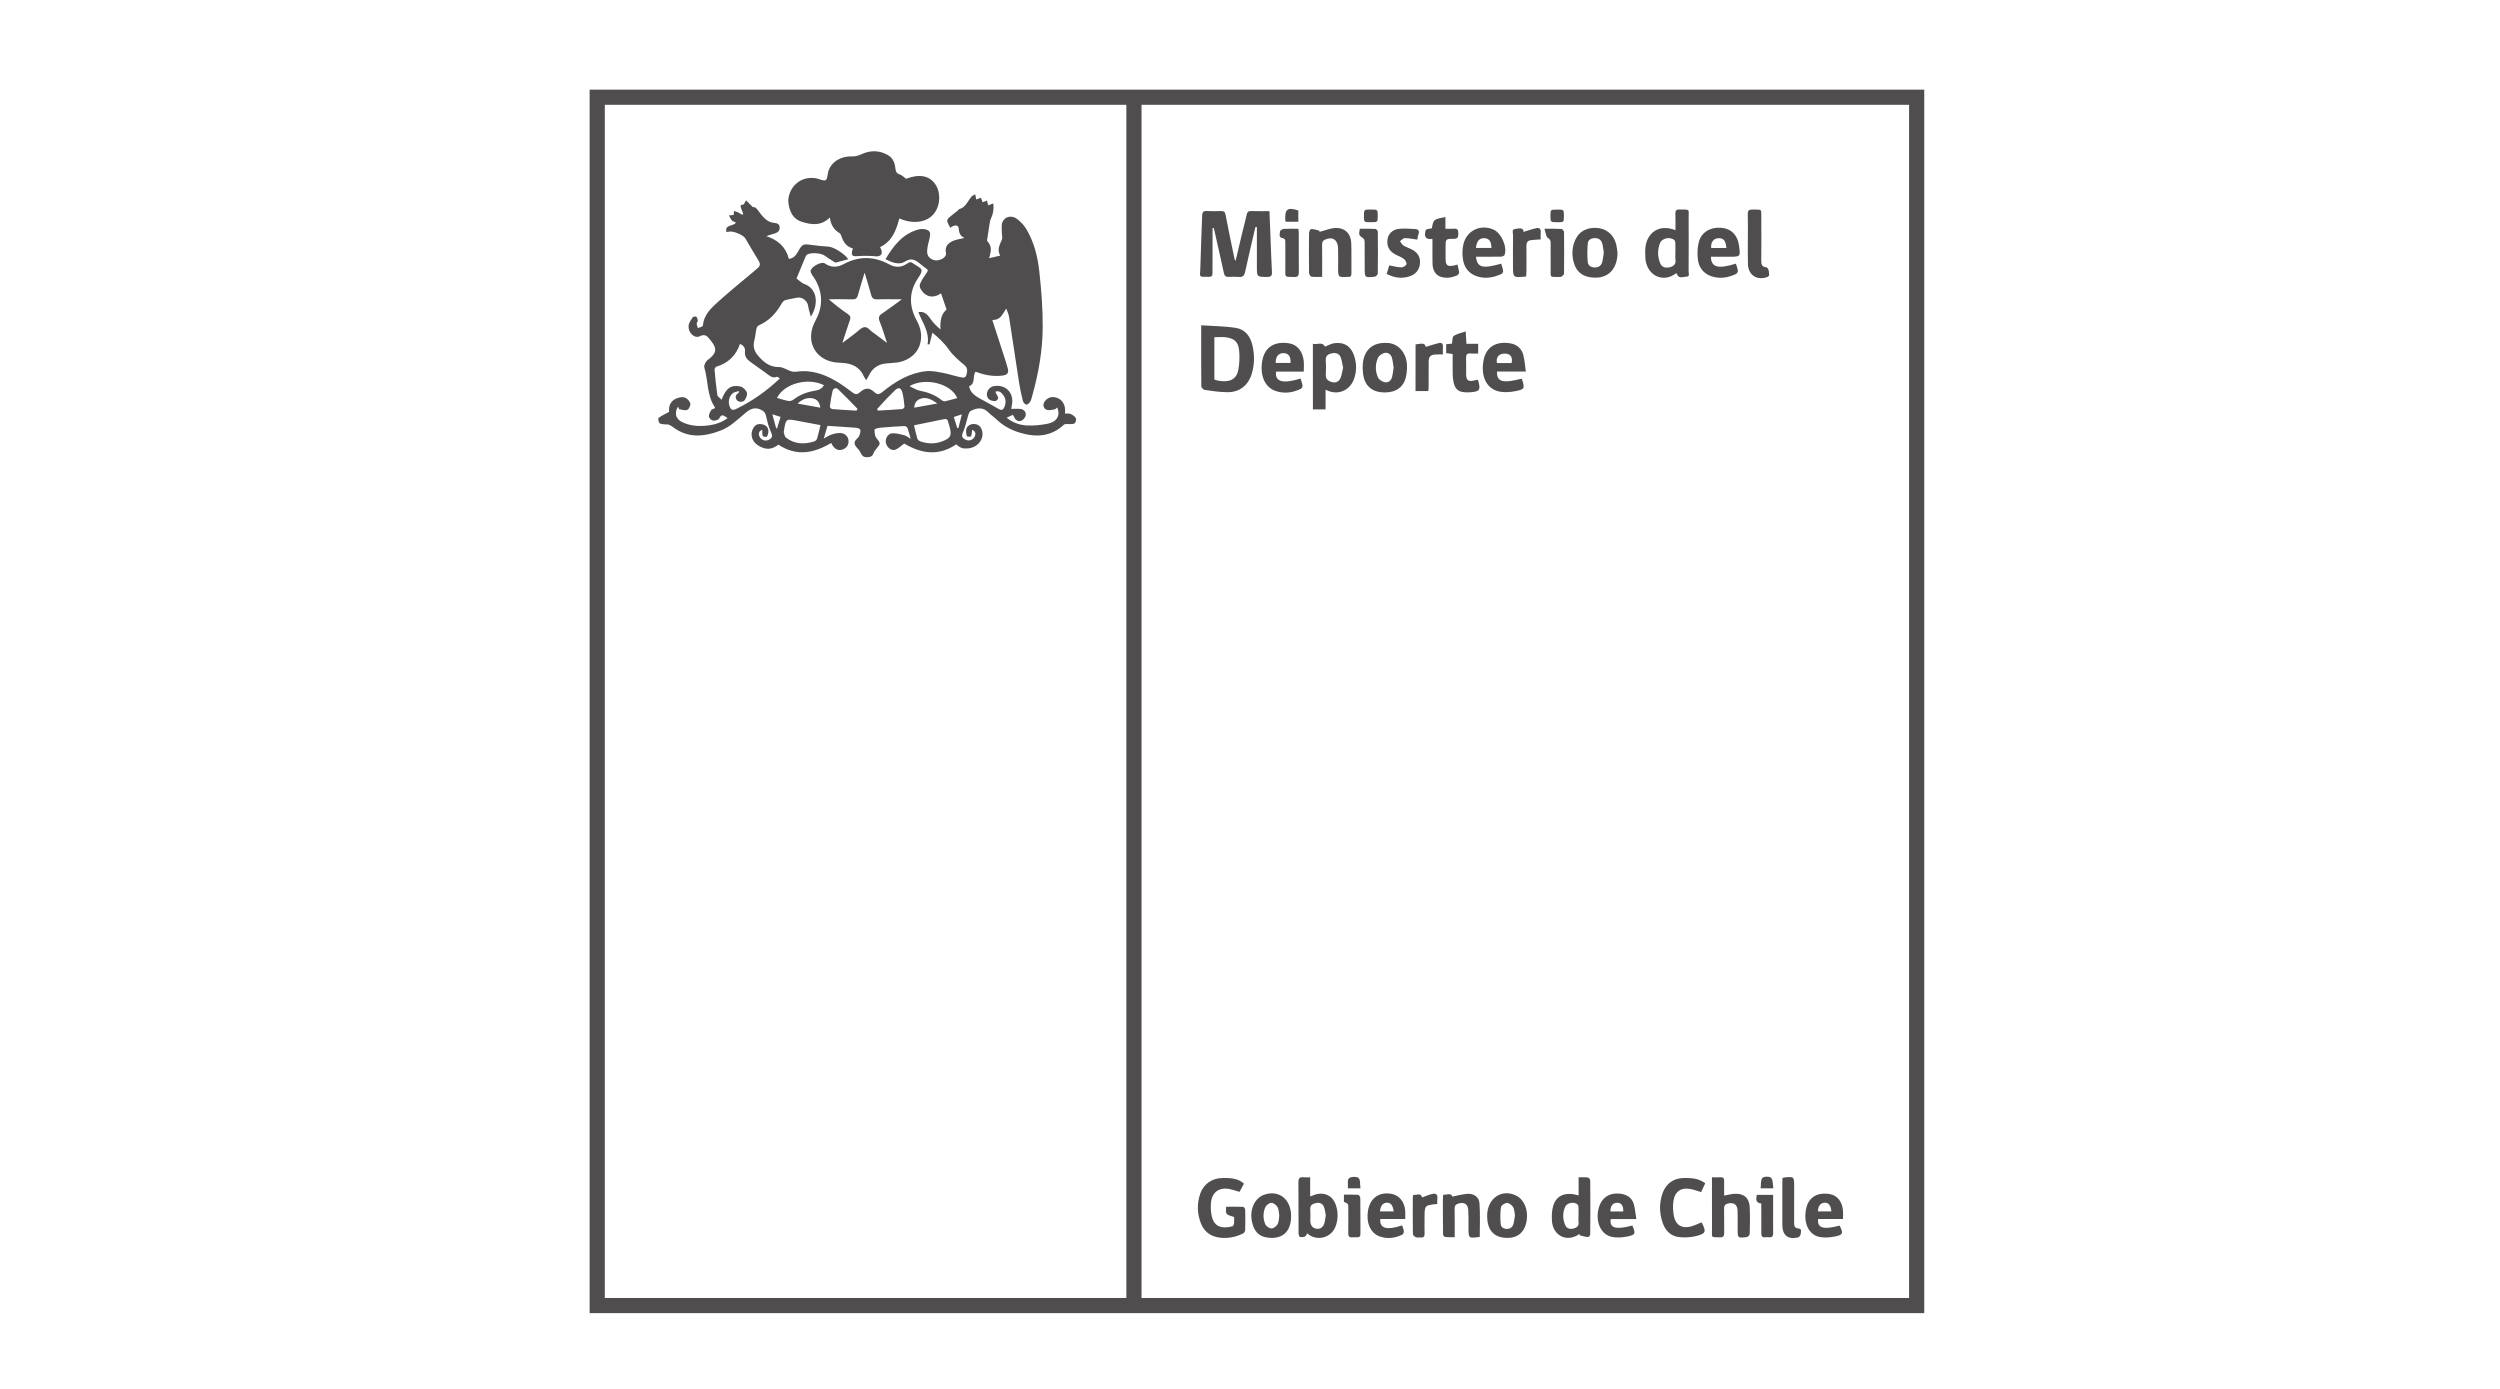 <?xml version="1.0" encoding="UTF-8"?> <svg xmlns="http://www.w3.org/2000/svg" width="180" height="100" viewBox="0 0 180 100" fill="none"><path d="M81.644 7H43V94H81.644M81.644 7H138V94H81.644M81.644 7V94" stroke="#4F4D4D" stroke-width="1.091"></path><path d="M65.568 31.595C65.486 31.304 65.431 31.058 65.343 30.823C65.316 30.753 65.192 30.673 65.118 30.676C64.528 30.703 63.939 30.745 63.349 30.797C63.212 30.809 62.971 30.883 62.968 30.93C62.965 31.13 62.979 31.373 63.091 31.52C63.407 31.932 63.426 31.913 63.094 32.319C63.017 32.414 62.935 32.513 62.899 32.624C62.822 32.856 62.652 32.917 62.441 32.92C62.227 32.923 62.074 32.854 61.98 32.627C61.917 32.469 61.788 32.333 61.67 32.203C61.484 31.99 61.476 31.799 61.692 31.603C61.769 31.534 61.843 31.442 61.876 31.345C62.03 30.922 61.969 30.825 61.53 30.792C60.889 30.742 60.244 30.706 59.58 30.662C59.495 30.947 59.41 31.24 59.309 31.575C59.52 31.464 59.698 31.345 59.893 31.279C60.085 31.215 60.296 31.171 60.499 31.177C60.828 31.185 61.078 31.426 61.094 31.73C61.108 32.023 60.976 32.239 60.699 32.353C60.417 32.469 60.148 32.378 59.962 32.098C59.92 32.037 59.887 31.965 59.849 31.893C58.598 32.635 57.345 32.879 56.044 32.015C55.573 32.375 55.131 32.436 54.533 32.035C54.152 31.777 54.017 31.32 54.185 30.928C54.286 30.684 54.462 30.518 54.736 30.532C55.019 30.546 55.266 30.665 55.32 30.966C55.348 31.116 55.288 31.29 55.224 31.437C55.213 31.464 54.939 31.448 54.923 31.401C54.873 31.262 54.89 31.102 54.882 30.955C54.662 30.988 54.555 31.249 54.722 31.498C54.87 31.722 55.156 31.78 55.389 31.647C55.65 31.498 55.619 31.34 55.499 31.083C55.329 30.72 55.238 30.319 55.148 29.926C55.101 29.724 55.021 29.627 54.832 29.525C54.371 29.273 54.031 29.433 53.677 29.727C53.107 30.203 52.577 30.742 51.859 31.011C50.77 31.42 49.692 31.561 48.65 30.889C48.466 30.77 48.304 30.62 48.123 30.565C47.917 30.546 47.695 30.568 47.511 30.49C47.432 30.457 47.363 30.131 47.41 30.095C47.624 29.929 47.882 29.818 48.175 29.657C48.137 29.276 48.244 28.852 48.751 28.67C48.927 28.606 49.16 28.564 49.322 28.628C49.486 28.695 49.662 28.885 49.703 29.054C49.736 29.187 49.609 29.453 49.486 29.508C49.33 29.577 49.105 29.5 48.916 29.464C48.877 29.456 48.855 29.35 48.817 29.265C48.529 29.76 48.658 30.175 49.13 30.399C49.741 30.69 50.4 30.715 51.058 30.623C51.527 30.56 51.968 30.41 52.385 30.103C52.158 29.97 51.982 29.721 51.782 30.128C51.73 30.236 51.48 30.302 51.335 30.283C51.22 30.269 51.052 30.1 51.041 29.987C51.025 29.84 51.124 29.666 51.209 29.527C51.253 29.458 51.379 29.442 51.464 29.4C51.469 29.372 51.486 29.345 51.477 29.334C50.882 28.468 50.998 27.402 50.709 26.45C50.666 26.304 50.819 26.01 50.967 25.905C51.82 25.294 51.48 24.895 51.047 24.361C50.869 24.142 50.69 24.057 50.397 24.206C50.01 24.405 49.527 23.96 49.582 23.434C49.604 23.227 49.758 23.025 49.881 22.839C49.914 22.789 50.087 22.77 50.136 22.811C50.202 22.867 50.232 22.991 50.24 23.091C50.246 23.16 50.155 23.235 50.161 23.301C50.169 23.409 50.218 23.517 50.251 23.625C50.378 23.567 50.605 23.514 50.611 23.445C50.674 22.629 51.242 22.147 51.774 21.666C52.583 20.938 53.431 20.255 54.262 19.552C54.363 19.466 54.459 19.375 54.561 19.292C54.747 19.137 54.75 18.979 54.621 18.774C54.292 18.243 53.982 17.703 53.664 17.164C53.524 16.923 52.789 16.613 52.514 16.677C52.451 16.691 52.385 16.691 52.298 16.699C52.18 16.131 52.822 16.32 52.983 16.021C52.865 15.963 52.756 15.941 52.698 15.874C52.608 15.769 52.553 15.633 52.481 15.512C52.605 15.498 52.728 15.484 52.824 15.476C52.83 15.42 52.841 15.307 52.852 15.191C52.956 15.227 53.063 15.252 53.159 15.299C53.252 15.343 53.337 15.409 53.425 15.465C53.458 15.445 53.491 15.426 53.521 15.406C53.477 15.296 53.425 15.185 53.387 15.069C53.356 14.98 53.304 14.87 53.332 14.8C53.356 14.745 53.488 14.737 53.554 14.715C53.609 14.618 53.664 14.521 53.718 14.424C53.869 14.574 54.02 14.723 54.215 14.922C54.385 14.873 54.484 15.022 54.64 15.232C54.92 15.606 55.224 16.015 55.767 16.054C55.954 16.068 56.116 16.126 56.135 16.353C56.157 16.594 56.017 16.729 55.817 16.798C55.619 16.868 55.411 16.904 55.181 17.009C56.014 17.277 56.582 17.786 56.799 18.639C57.194 18.597 57.347 18.312 57.504 18.035C57.756 17.584 57.858 17.548 58.379 17.629C58.809 17.695 59.243 17.728 59.676 17.761C60.022 17.789 60.812 18.262 61.078 18.666C60.768 18.749 60.483 18.824 60.197 18.899C60.167 18.907 60.129 18.899 60.101 18.882C59.849 18.722 59.594 18.564 59.35 18.39C59.106 18.218 58.36 18.163 58.115 18.331C58.036 18.387 57.989 18.497 57.951 18.594C57.762 19.045 57.578 19.499 57.35 20.05C57.485 20.147 57.688 20.365 57.934 20.457C58.826 20.783 58.977 21.868 58.379 22.803C58.302 22.499 58.217 22.266 58.187 22.028C58.14 21.663 57.753 21.356 57.394 21.433C57.106 21.494 56.812 21.533 56.53 21.613C56.434 21.641 56.341 21.749 56.286 21.843C55.888 22.543 55.375 23.108 54.621 23.431C54.547 23.465 54.481 23.584 54.462 23.675C54.401 23.943 54.391 24.223 54.316 24.488C54.199 24.912 54.292 25.271 54.569 25.595C54.969 26.068 55.408 26.436 56.094 26.428C56.376 26.425 56.656 26.636 56.944 26.724C57.07 26.766 57.218 26.777 57.35 26.758C58.351 26.616 59.262 26.907 60.115 27.394C60.562 27.648 60.982 27.953 61.391 28.266C61.593 28.421 61.728 28.404 61.904 28.252C62.307 27.9 62.584 27.892 62.968 28.246C63.184 28.445 63.333 28.385 63.53 28.224C64.46 27.466 65.472 26.852 66.69 26.724C67.09 26.683 67.51 26.777 67.913 26.852C68.308 26.924 68.692 27.062 69.087 27.142C69.26 27.175 69.51 27.278 69.581 26.993C69.644 26.746 69.702 26.506 69.433 26.282C69.03 25.947 68.615 25.595 68.317 25.169C67.979 24.685 67.565 24.308 67.132 23.954C67.063 24.231 66.994 24.513 66.926 24.796C66.879 24.793 66.83 24.793 66.783 24.79C66.945 23.904 66.413 23.229 66.122 22.477C66.501 22.402 66.737 22.573 67.008 22.975C67.197 23.254 67.453 23.492 67.716 23.722C67.688 23.16 67.724 22.657 68.152 22.283C68.017 21.887 67.886 21.503 67.754 21.118C67.181 21.527 66.588 21.384 66.257 20.747C66.21 20.659 66.213 20.506 66.254 20.412C66.347 20.202 66.468 20.003 66.602 19.815C66.893 19.4 66.863 19.471 66.492 19.189C66.465 19.17 66.44 19.148 66.416 19.128C66.04 18.838 65.741 18.467 65.146 18.843C64.742 19.098 64.216 18.899 63.755 18.663C64.334 17.687 64.995 16.834 66.119 16.524C66.336 16.464 66.635 16.475 66.822 16.585C67.049 16.721 66.964 17.012 66.904 17.255C66.841 17.51 66.775 17.77 66.756 18.03C66.728 18.395 66.898 18.614 67.236 18.724C67.488 18.807 67.91 18.675 68.056 18.448C68.1 18.381 68.13 18.276 68.111 18.204C68.015 17.786 68.226 17.507 68.643 17.335C68.892 17.233 69.167 17.2 69.447 17.133C69.159 17.017 69.046 16.787 69.03 16.464C69.016 16.192 68.758 16.148 68.415 16.4C68.333 16.206 68.179 16.015 68.207 15.855C68.234 15.703 68.445 15.581 68.585 15.456C68.701 15.354 68.832 15.268 68.953 15.171C68.994 15.138 69.021 15.066 69.065 15.055C69.551 14.931 69.674 14.452 69.968 14.139C70.02 14.081 70.105 14.053 70.215 13.992C70.245 14.136 70.267 14.239 70.291 14.363C70.398 14.322 70.5 14.283 70.626 14.236C70.67 14.35 70.706 14.449 70.752 14.565C70.843 14.529 70.936 14.493 71.059 14.444C71.092 14.562 71.123 14.662 71.155 14.784C71.262 14.742 71.367 14.704 71.52 14.646C71.564 15.044 71.517 15.39 71.35 15.73C71.29 15.852 71.268 15.996 71.246 16.134C71.186 16.505 71.133 16.879 71.065 17.327C71.378 17.709 71.416 17.908 71.216 18.591C71.49 18.528 71.731 18.47 72.017 18.403C71.77 17.977 71.976 17.634 72.132 17.266C72.201 17.106 72.126 16.887 72.129 16.696C72.132 16.461 72.088 16.203 72.173 15.999C72.343 15.589 72.834 15.467 73.226 15.761C73.506 15.971 73.764 16.256 73.937 16.56C74.45 17.462 74.71 18.467 74.823 19.483C74.974 20.816 75.078 22.167 75.075 23.509C75.072 25.189 74.784 26.843 74.329 28.465C74.288 28.614 74.258 28.772 74.184 28.902C74.123 29.004 74.003 29.134 73.909 29.134C73.822 29.134 73.682 28.993 73.654 28.891C73.542 28.454 73.446 28.014 73.377 27.568C73.128 25.98 72.897 24.389 72.65 22.8C72.623 22.62 72.532 22.452 72.45 22.214C72.184 22.607 72.041 23.063 71.446 23.033C71.704 23.833 71.948 24.585 72.189 25.335C72.319 25.734 72.456 26.129 72.563 26.533C72.645 26.849 72.521 26.995 72.187 27.04C71.578 27.117 70.988 27.029 70.412 26.821C70.352 26.799 70.289 26.782 70.234 26.766C70.003 27.095 70.258 27.629 69.776 27.806C69.861 28.277 70.209 28.504 70.577 28.708C71.018 28.952 71.465 29.187 71.899 29.442C72.124 29.575 72.239 29.503 72.324 29.287C72.442 28.988 72.428 28.7 72.233 28.443C72.102 28.268 71.945 28.105 71.671 28.199C71.685 28.241 71.688 28.271 71.701 28.296C71.762 28.421 71.866 28.545 71.871 28.672C71.874 28.744 71.712 28.888 71.633 28.885C71.474 28.874 71.271 28.827 71.175 28.719C70.898 28.401 71.125 27.881 71.548 27.803C72.412 27.646 73.032 28.293 72.856 29.165C72.84 29.248 72.829 29.334 72.809 29.439C73.045 29.439 73.259 29.419 73.468 29.444C73.717 29.475 73.885 29.652 73.852 29.895C73.833 30.039 73.693 30.222 73.561 30.28C73.342 30.377 73.13 30.288 73.026 30.039C73.004 29.989 72.971 29.945 72.927 29.87C72.787 29.934 72.653 29.995 72.475 30.075C72.936 30.446 73.435 30.609 73.951 30.634C74.458 30.656 74.979 30.604 75.478 30.499C76.117 30.36 76.362 29.873 76.117 29.331C76.057 29.384 76.008 29.461 75.947 29.472C75.755 29.503 75.539 29.566 75.369 29.508C75.146 29.433 75.072 29.17 75.171 28.98C75.253 28.819 75.448 28.65 75.618 28.611C76.139 28.501 76.792 28.866 76.677 29.774C76.817 29.782 76.971 29.757 77.088 29.81C77.234 29.876 77.396 29.984 77.467 30.12C77.511 30.208 77.442 30.443 77.357 30.49C77.231 30.56 77.045 30.521 76.885 30.532C76.792 30.54 76.666 30.521 76.608 30.573C75.643 31.478 74.526 31.5 73.353 31.13C72.73 30.933 72.17 30.615 71.696 30.15C71.54 29.998 71.345 29.882 71.194 29.724C70.793 29.298 70.349 29.345 69.891 29.588C69.817 29.627 69.762 29.741 69.732 29.832C69.595 30.269 69.515 30.728 69.329 31.141C69.194 31.437 69.304 31.542 69.515 31.655C69.762 31.785 70.067 31.677 70.182 31.428C70.289 31.196 70.198 31.022 70.001 30.95C69.976 31.105 69.965 31.276 69.91 31.428C69.899 31.456 69.617 31.437 69.608 31.406C69.573 31.227 69.523 31.016 69.584 30.858C69.685 30.604 69.938 30.499 70.209 30.535C70.472 30.568 70.637 30.748 70.708 31.002C70.876 31.608 70.401 32.22 69.713 32.283C69.326 32.319 69.172 32.27 68.843 31.996C67.554 32.876 66.289 32.643 65.102 31.935C64.871 32.101 64.688 32.297 64.46 32.38C64.183 32.483 63.862 32.22 63.785 31.899C63.714 31.603 63.919 31.218 64.23 31.199C64.52 31.179 64.825 31.265 65.115 31.337C65.264 31.384 65.39 31.492 65.568 31.595ZM56.151 27.247C56.066 27.2 55.976 27.109 55.927 27.131C55.578 27.269 55.373 27.012 55.139 26.852C54.769 26.597 54.41 26.323 54.042 26.066C53.776 25.878 53.598 25.664 53.639 25.299C53.664 25.061 53.546 24.862 53.277 24.762C52.992 25.612 52.421 26.143 51.587 26.398C51.521 26.417 51.442 26.544 51.447 26.616C51.502 27.228 51.56 27.839 51.65 28.445C51.667 28.559 51.831 28.653 51.955 28.78C52.267 27.95 52.638 27.682 53.302 27.826C53.488 27.867 53.705 28.069 53.773 28.252C53.828 28.401 53.727 28.659 53.617 28.808C53.483 28.991 53.142 28.955 53.038 28.786C52.909 28.578 52.975 28.412 53.181 28.293C53.192 28.288 53.189 28.257 53.208 28.158C53.052 28.202 52.915 28.213 52.813 28.277C52.512 28.47 52.399 28.896 52.528 29.248C52.621 29.505 52.739 29.575 53.016 29.439C54.157 28.88 55.186 28.163 56.151 27.247ZM59.075 30.607C58.48 30.496 57.965 30.405 57.452 30.305C56.585 30.136 56.585 30.133 56.442 31.024C56.437 31.058 56.423 31.094 56.431 31.121C56.475 31.251 56.489 31.431 56.582 31.503C57.208 31.99 57.91 32.01 58.634 31.777C58.713 31.752 58.809 31.661 58.831 31.578C58.927 31.268 58.993 30.947 59.075 30.607ZM65.809 30.62C65.889 30.95 65.955 31.276 66.054 31.595C66.078 31.677 66.199 31.758 66.292 31.788C66.791 31.957 67.296 31.974 67.798 31.791C68.454 31.55 68.544 31.381 68.369 30.712C68.338 30.596 68.289 30.482 68.264 30.366C68.226 30.18 68.119 30.15 67.952 30.183C67.269 30.327 66.586 30.463 65.809 30.62ZM55.946 28.65C56.228 28.73 56.486 28.819 56.749 28.866C56.859 28.885 57.013 28.858 57.101 28.791C57.561 28.432 58.08 28.227 58.653 28.136C58.922 28.094 59.177 28.006 59.322 27.732C58.181 27.159 56.459 27.607 55.946 28.65ZM68.923 28.661C68.473 27.602 66.597 27.145 65.483 27.803C65.766 27.931 65.985 28.086 66.224 28.13C66.805 28.238 67.335 28.437 67.798 28.811C67.864 28.863 67.974 28.905 68.05 28.891C68.336 28.83 68.615 28.744 68.923 28.661ZM61.67 29.566C61.695 29.522 61.72 29.478 61.742 29.436C61.278 28.963 60.823 28.481 60.343 28.025C60.186 27.878 59.989 27.956 59.94 28.172C59.855 28.534 59.797 28.902 59.748 29.273C59.739 29.328 59.852 29.45 59.915 29.453C60.499 29.503 61.086 29.533 61.67 29.566ZM63.151 29.453C63.171 29.489 63.187 29.527 63.206 29.563C63.791 29.53 64.378 29.5 64.962 29.453C65.025 29.447 65.132 29.331 65.126 29.276C65.094 28.949 65.058 28.62 64.981 28.302C64.88 27.887 64.682 27.845 64.391 28.147C64.207 28.335 64.016 28.515 63.834 28.706C63.601 28.955 63.376 29.206 63.151 29.453ZM59.062 29.353C59.012 28.952 58.812 28.733 58.497 28.678C58.11 28.611 57.762 28.741 57.427 29.057C58 29.159 58.51 29.253 59.062 29.353ZM67.494 29.052C67.066 28.755 66.709 28.559 66.273 28.711C66.001 28.805 65.845 29.013 65.823 29.353C66.369 29.253 66.879 29.162 67.494 29.052ZM55.611 29.829C55.718 30.225 55.8 30.535 55.885 30.845C55.907 30.842 55.929 30.839 55.949 30.836C56.031 30.571 56.113 30.302 56.201 30.017C56.017 29.959 55.855 29.907 55.611 29.829ZM68.923 30.817C68.95 30.817 68.978 30.82 69.005 30.82C69.085 30.512 69.161 30.203 69.255 29.832C69.024 29.907 68.857 29.962 68.673 30.023C68.764 30.311 68.843 30.562 68.923 30.817Z" fill="#4F4D4D"></path><path d="M59.751 15.659C59.122 16.281 58.434 16.187 57.748 15.977C57.115 15.783 56.857 15.269 56.772 14.652C56.648 13.774 57.422 12.607 58.763 12.839C58.999 12.88 59.276 13.049 59.446 12.969C59.581 12.905 59.572 12.549 59.644 12.324C59.86 11.641 60.565 11.223 61.361 11.262C61.572 11.273 61.802 11.206 61.997 11.115C62.664 10.802 63.316 10.811 63.945 11.176C64.29 11.375 64.43 11.735 64.469 12.125C64.49 12.341 64.545 12.485 64.781 12.559C64.948 12.612 65.086 12.762 65.239 12.872C66.166 12.515 66.882 12.634 67.316 13.229C67.749 13.816 67.722 14.773 67.255 15.371C66.751 16.016 65.741 16.168 64.751 15.725C64.531 16.569 64.241 17.374 63.366 17.795C63.401 17.875 63.445 17.947 63.467 18.025C63.55 18.326 63.374 18.479 63.07 18.454C62.628 18.418 62.181 18.407 61.739 18.443C61.374 18.47 61.27 18.39 61.363 18.025C61.374 17.986 61.391 17.947 61.413 17.889C60.933 17.762 60.711 17.413 60.574 16.984C60.549 16.907 60.499 16.813 60.436 16.777C60.017 16.533 59.816 16.16 59.751 15.659Z" fill="#4F4D4D"></path><path d="M62.365 27.375C62.293 27.259 62.233 27.181 62.195 27.095C61.882 26.384 61.292 26.155 60.576 26.124C60.316 26.113 60.047 26.094 59.8 26.022C58.514 25.657 58.023 24.356 58.703 23.108C59.238 22.128 59.265 21.157 58.722 20.177C58.648 20.042 58.547 19.923 58.47 19.79C58.42 19.707 58.363 19.613 58.363 19.522C58.36 19.228 59.145 18.794 59.383 18.963C59.819 19.27 60.272 19.27 60.716 19.029C61.83 18.423 62.927 18.437 64.038 19.043C64.46 19.273 64.902 19.273 65.308 18.977C65.459 18.869 65.599 18.83 65.747 18.971C65.769 18.993 65.804 19.001 65.832 19.021C66.397 19.394 66.545 19.361 66.079 20.061C65.44 21.021 65.442 22.048 65.999 23.066C66.315 23.642 66.427 24.251 66.208 24.882C65.958 25.593 65.212 26.085 64.381 26.121C64.183 26.13 63.989 26.149 63.794 26.168C63.226 26.224 62.812 26.506 62.562 27.032C62.516 27.137 62.447 27.234 62.365 27.375ZM60.65 24.694C61.103 24.348 61.509 24.068 61.877 23.747C62.145 23.512 62.362 23.468 62.62 23.742C62.724 23.852 62.858 23.933 62.982 24.027C63.254 24.231 63.525 24.436 63.865 24.691C63.67 24.107 63.525 23.611 63.333 23.136C63.223 22.864 63.286 22.723 63.514 22.571C63.975 22.264 64.416 21.926 64.935 21.55C64.288 21.55 63.731 21.533 63.177 21.555C62.911 21.567 62.787 21.484 62.719 21.221C62.59 20.712 62.425 20.211 62.252 19.632C62.074 20.222 61.909 20.731 61.772 21.246C61.709 21.478 61.608 21.561 61.364 21.553C60.798 21.533 60.233 21.547 59.671 21.547C60.118 21.946 60.579 22.292 61.054 22.618C61.229 22.74 61.265 22.853 61.191 23.058C61.007 23.57 60.848 24.093 60.65 24.694Z" fill="#4F4D4D"></path><path d="M90.389 16.353C90.14 17.426 89.882 18.497 89.649 19.574C89.588 19.853 89.473 19.969 89.188 19.939C88.949 19.917 88.705 19.925 88.466 19.936C88.252 19.947 88.165 19.867 88.118 19.648C87.888 18.572 87.638 17.498 87.397 16.425C87.367 16.425 87.336 16.425 87.303 16.425C87.303 17.183 87.303 17.941 87.303 18.699C87.303 19.02 87.293 19.341 87.301 19.66C87.306 19.859 87.238 19.936 87.035 19.933C86.258 19.925 86.409 19.986 86.423 19.333C86.45 18.063 86.516 16.795 86.555 15.525C86.563 15.271 86.651 15.177 86.909 15.193C87.235 15.215 87.567 15.207 87.893 15.196C88.102 15.188 88.198 15.24 88.242 15.47C88.439 16.519 88.664 17.565 88.878 18.613C88.889 18.666 88.9 18.716 88.966 18.774C89.125 18.099 89.281 17.424 89.443 16.751C89.547 16.322 89.665 15.899 89.758 15.467C89.8 15.274 89.874 15.188 90.088 15.196C90.513 15.213 90.938 15.202 91.401 15.202C91.423 15.802 91.445 16.375 91.47 16.945C91.506 17.828 91.533 18.71 91.58 19.593C91.593 19.85 91.514 19.939 91.251 19.939C90.496 19.936 90.496 19.947 90.496 19.192C90.496 18.243 90.496 17.294 90.496 16.344C90.458 16.347 90.425 16.35 90.389 16.353Z" fill="#4F4D4D"></path><path d="M86.486 23.422C87.358 23.48 88.189 23.48 89.001 23.613C89.632 23.715 90.016 24.202 90.166 24.828C90.334 25.525 90.337 26.228 90.125 26.917C89.87 27.755 89.242 28.245 88.37 28.239C87.827 28.234 87.284 28.154 86.746 28.076C86.647 28.062 86.496 27.907 86.494 27.816C86.48 26.394 86.486 24.969 86.486 23.422ZM87.434 24.28C87.434 24.817 87.434 25.312 87.434 25.807C87.434 26.311 87.434 26.817 87.434 27.329C87.541 27.36 87.624 27.393 87.709 27.407C88.515 27.556 89.017 27.326 89.152 26.66C89.242 26.203 89.264 25.716 89.22 25.251C89.16 24.614 88.872 24.363 88.252 24.282C87.994 24.252 87.731 24.28 87.434 24.28Z" fill="#4F4D4D"></path><path d="M120.682 19.67C119.722 20.428 118.523 19.811 118.463 18.538C118.449 18.231 118.441 17.916 118.501 17.62C118.658 16.831 119.387 16.081 120.633 16.574C120.633 16.17 120.644 15.78 120.627 15.389C120.619 15.162 120.69 15.077 120.923 15.082C121.719 15.099 121.576 15.016 121.582 15.719C121.59 16.989 121.587 18.259 121.579 19.526C121.579 19.668 121.683 19.916 121.425 19.919C121.189 19.919 120.86 20.11 120.731 19.709C120.723 19.695 120.698 19.684 120.682 19.67ZM120.63 18.17C120.63 17.949 120.635 17.73 120.627 17.509C120.624 17.432 120.602 17.326 120.548 17.282C120.24 17.022 119.651 17.147 119.513 17.517C119.338 17.985 119.341 18.466 119.524 18.934C119.645 19.247 119.914 19.313 120.202 19.247C120.471 19.183 120.685 19.048 120.635 18.699C120.611 18.525 120.63 18.345 120.63 18.17Z" fill="#4F4D4D"></path><path d="M94.527 24.747C94.832 24.85 95.191 24.567 95.4 24.96C95.622 24.875 95.847 24.736 96.085 24.706C96.809 24.614 97.303 24.963 97.517 25.674C97.682 26.219 97.682 26.765 97.484 27.299C97.163 28.17 96.253 28.502 95.441 28.054C95.441 28.524 95.441 28.992 95.441 29.479C95.133 29.479 94.843 29.479 94.53 29.479C94.527 27.918 94.527 26.369 94.527 24.747ZM96.703 26.474C96.648 26.225 96.62 25.979 96.541 25.755C96.434 25.461 96.203 25.37 95.869 25.445C95.594 25.505 95.43 25.641 95.454 25.968C95.482 26.297 95.476 26.632 95.457 26.961C95.435 27.301 95.635 27.44 95.907 27.512C96.192 27.586 96.417 27.465 96.522 27.204C96.615 26.975 96.645 26.717 96.703 26.474Z" fill="#4F4D4D"></path><path d="M89.564 85.221C89.459 85.415 89.352 85.617 89.248 85.814C88.999 85.742 88.774 85.661 88.543 85.614C87.772 85.457 87.243 85.844 87.186 86.635C87.164 86.951 87.18 87.28 87.251 87.587C87.446 88.406 88.074 88.462 88.719 88.298C88.776 88.285 88.842 88.18 88.85 88.11C88.87 87.947 88.856 87.781 88.856 87.623C88.239 87.441 88.239 87.441 88.285 86.884C88.689 86.884 89.1 86.876 89.511 86.893C89.564 86.895 89.654 87.025 89.654 87.097C89.668 87.593 89.668 88.091 89.651 88.589C89.649 88.672 89.555 88.788 89.476 88.824C88.897 89.098 88.285 89.206 87.655 89.082C87.076 88.968 86.667 88.614 86.456 88.058C86.187 87.352 86.176 86.633 86.426 85.921C86.662 85.255 87.257 84.842 87.959 84.82C88.774 84.795 89.182 84.892 89.564 85.221Z" fill="#4F4D4D"></path><path d="M113.66 86.07C113.66 85.636 113.66 85.229 113.66 84.767C113.896 84.767 114.113 84.75 114.324 84.778C114.392 84.786 114.497 84.913 114.497 84.988C114.508 86.283 114.508 87.575 114.497 88.87C114.497 88.94 114.395 89.072 114.348 89.07C114.159 89.056 113.97 89.003 113.783 88.956C113.753 88.948 113.737 88.887 113.715 88.851C112.782 89.501 111.8 88.934 111.74 87.899C111.718 87.542 111.729 87.163 111.83 86.825C112.064 86.051 112.719 85.793 113.66 86.07ZM113.654 87.517C113.654 87.318 113.66 87.119 113.652 86.919C113.649 86.85 113.627 86.762 113.58 86.718C113.345 86.504 112.821 86.596 112.692 86.886C112.5 87.318 112.508 87.769 112.694 88.204C112.812 88.472 113.054 88.519 113.306 88.45C113.528 88.389 113.701 88.27 113.657 87.979C113.635 87.83 113.654 87.672 113.654 87.517Z" fill="#4F4D4D"></path><path d="M94.332 84.765C94.332 85.255 94.332 85.695 94.332 86.146C94.54 86.077 94.719 85.983 94.905 85.958C95.509 85.872 95.978 86.171 96.181 86.757C96.337 87.219 96.348 87.687 96.211 88.158C95.909 89.212 94.724 89.383 94.121 88.797C94.069 88.88 94.036 88.996 93.967 89.024C93.855 89.071 93.707 89.093 93.594 89.057C93.537 89.04 93.495 88.877 93.495 88.78C93.49 87.565 93.498 86.348 93.484 85.133C93.482 84.843 93.572 84.726 93.86 84.765C94 84.782 94.143 84.765 94.332 84.765ZM95.457 87.499C95.418 87.314 95.402 87.103 95.33 86.912C95.234 86.65 95.02 86.561 94.749 86.619C94.491 86.674 94.31 86.782 94.338 87.103C94.359 87.366 94.34 87.632 94.343 87.895C94.343 88.221 94.502 88.423 94.793 88.47C95.056 88.512 95.273 88.36 95.363 88.044C95.41 87.875 95.424 87.698 95.457 87.499Z" fill="#4F4D4D"></path><path d="M116.463 18.226C116.43 19.51 115.64 20.18 114.414 19.947C113.868 19.845 113.509 19.518 113.339 18.993C113.185 18.511 113.169 18.019 113.32 17.526C113.545 16.79 114.099 16.389 114.872 16.403C115.616 16.416 116.194 16.876 116.37 17.606C116.417 17.808 116.433 18.019 116.463 18.226ZM115.473 18.19C115.435 17.961 115.418 17.725 115.352 17.51C115.281 17.266 115.105 17.144 114.834 17.144C114.565 17.147 114.348 17.261 114.324 17.51C114.28 17.961 114.277 18.42 114.318 18.871C114.34 19.112 114.549 19.256 114.817 19.258C115.095 19.261 115.287 19.134 115.358 18.874C115.418 18.652 115.435 18.42 115.473 18.19Z" fill="#4F4D4D"></path><path d="M106.267 18.484C106.36 19.267 106.736 19.366 108.088 18.984C108.138 19.162 108.203 19.336 108.225 19.516C108.234 19.582 108.159 19.704 108.094 19.732C107.529 19.981 106.95 20.097 106.341 19.895C105.732 19.693 105.411 19.239 105.326 18.63C105.279 18.298 105.288 17.941 105.359 17.615C105.576 16.61 106.582 16.118 107.526 16.527C108.094 16.773 108.549 17.797 108.324 18.359C108.297 18.425 108.154 18.478 108.063 18.478C107.474 18.489 106.884 18.484 106.267 18.484ZM106.267 17.85C106.654 17.85 107.018 17.85 107.383 17.85C107.378 17.388 107.221 17.169 106.892 17.15C106.522 17.13 106.327 17.335 106.267 17.85Z" fill="#4F4D4D"></path><path d="M107.785 26.748C107.75 27.495 108.202 27.617 109.538 27.268C109.554 27.282 109.579 27.293 109.585 27.309C109.793 27.957 109.771 28.035 109.11 28.162C108.732 28.234 108.315 28.27 107.944 28.192C107.039 27.998 106.622 27.132 106.803 26.012C106.984 24.896 107.818 24.545 108.792 24.73C109.231 24.814 109.552 25.104 109.672 25.538C109.774 25.912 109.796 26.308 109.859 26.748C109.434 26.748 109.096 26.748 108.759 26.748C108.433 26.748 108.109 26.748 107.785 26.748ZM108.838 26.139C108.893 25.865 108.852 25.608 108.608 25.505C108.443 25.436 108.191 25.442 108.029 25.522C107.807 25.627 107.722 25.868 107.782 26.139C108.142 26.139 108.487 26.139 108.838 26.139Z" fill="#4F4D4D"></path><path d="M99.677 28.256C98.737 28.242 98.199 27.739 98.128 26.779C98.106 26.496 98.103 26.2 98.161 25.924C98.35 25.044 98.978 24.626 99.941 24.695C100.668 24.747 101.244 25.378 101.299 26.236C101.318 26.541 101.293 26.859 101.222 27.155C101.054 27.883 100.489 28.27 99.677 28.256ZM100.341 26.471C100.303 26.236 100.284 25.993 100.221 25.763C100.149 25.514 99.933 25.356 99.697 25.409C99.513 25.448 99.282 25.602 99.211 25.768C99.011 26.225 99.011 26.723 99.214 27.177C99.288 27.34 99.524 27.487 99.708 27.523C99.941 27.567 100.158 27.418 100.223 27.16C100.284 26.942 100.303 26.709 100.341 26.471Z" fill="#4F4D4D"></path><path d="M93.872 26.755C93.178 26.755 92.525 26.755 91.875 26.755C91.782 27.494 92.358 27.652 93.639 27.256C93.691 27.428 93.76 27.599 93.784 27.776C93.796 27.843 93.724 27.965 93.658 27.995C93.074 28.28 92.462 28.363 91.843 28.15C91.069 27.884 90.712 27.049 90.874 26.027C91.055 24.887 91.892 24.553 92.852 24.727C93.417 24.829 93.79 25.314 93.867 25.969C93.894 26.21 93.872 26.454 93.872 26.755ZM91.848 26.13C92.216 26.13 92.569 26.13 92.918 26.13C92.945 25.66 92.775 25.433 92.416 25.424C92.051 25.419 91.848 25.662 91.848 26.13Z" fill="#4F4D4D"></path><path d="M123.186 18.484C123.197 19.248 123.701 19.386 124.985 18.982C125.034 19.156 125.109 19.325 125.128 19.502C125.136 19.577 125.048 19.704 124.974 19.737C124.445 19.984 123.888 20.081 123.315 19.92C122.703 19.748 122.333 19.317 122.25 18.705C122.196 18.29 122.209 17.839 122.313 17.432C122.497 16.705 123.175 16.323 123.976 16.406C124.67 16.478 125.109 16.934 125.21 17.692C125.317 18.484 125.317 18.484 124.53 18.484C124.08 18.484 123.633 18.484 123.186 18.484ZM124.299 17.858C124.258 17.316 124.083 17.122 123.696 17.153C123.361 17.18 123.161 17.463 123.208 17.858C123.562 17.858 123.918 17.858 124.299 17.858Z" fill="#4F4D4D"></path><path d="M95.011 16.693C95.42 16.588 95.768 16.436 96.125 16.416C96.824 16.38 97.269 16.815 97.291 17.52C97.315 18.248 97.293 18.979 97.302 19.709C97.304 19.886 97.228 19.95 97.066 19.936C97.055 19.936 97.044 19.936 97.033 19.936C96.344 19.966 96.344 19.966 96.344 19.272C96.344 18.807 96.358 18.342 96.342 17.88C96.32 17.268 95.96 17.025 95.434 17.238C95.264 17.307 95.187 17.407 95.19 17.609C95.206 18.248 95.195 18.89 95.195 19.532C95.195 19.651 95.195 19.77 95.195 19.933C94.91 19.933 94.66 19.955 94.416 19.919C94.347 19.908 94.254 19.737 94.251 19.64C94.238 18.691 94.24 17.739 94.251 16.79C94.251 16.685 94.342 16.494 94.391 16.494C94.583 16.494 94.775 16.546 94.962 16.599C95 16.61 95.017 16.707 95.011 16.693Z" fill="#4F4D4D"></path><path d="M124.136 86.082C124.433 86.033 124.685 85.955 124.94 85.95C125.59 85.939 125.947 86.262 125.98 86.927C126.01 87.566 125.996 88.208 125.98 88.85C125.977 88.93 125.84 89.063 125.755 89.074C125.11 89.146 125.11 89.138 125.11 88.504C125.11 88.061 125.118 87.618 125.107 87.178C125.096 86.752 124.869 86.572 124.466 86.641C124.243 86.68 124.125 86.78 124.134 87.037C124.15 87.613 124.131 88.186 124.142 88.761C124.147 89.005 124.071 89.096 123.824 89.088C123.141 89.071 123.27 89.129 123.264 88.52C123.256 87.405 123.261 86.287 123.261 85.172C123.261 85.053 123.261 84.934 123.261 84.765C123.489 84.765 123.684 84.774 123.876 84.763C124.082 84.751 124.142 84.851 124.139 85.042C124.131 85.394 124.136 85.748 124.136 86.082Z" fill="#4F4D4D"></path><path d="M122.778 85.193C122.676 85.412 122.577 85.62 122.479 85.832C122.226 85.755 121.996 85.666 121.755 85.617C121.052 85.467 120.586 85.772 120.485 86.491C120.438 86.834 120.454 87.202 120.517 87.543C120.644 88.21 121.107 88.481 121.76 88.304C122.01 88.237 122.246 88.115 122.49 88.019C122.503 88.027 122.531 88.035 122.539 88.049C122.854 88.68 122.824 88.813 122.155 88.987C121.744 89.095 121.286 89.12 120.863 89.067C120.287 88.995 119.903 88.6 119.714 88.049C119.467 87.341 119.456 86.618 119.706 85.907C119.95 85.216 120.509 84.825 121.233 84.817C121.996 84.809 122.342 84.889 122.778 85.193Z" fill="#4F4D4D"></path><path d="M106.542 89.051C106.542 89.051 106.534 89.056 106.523 89.059C105.733 89.167 105.733 89.167 105.73 88.381C105.73 87.96 105.741 87.54 105.716 87.122C105.692 86.707 105.436 86.541 105.036 86.646C104.839 86.698 104.726 86.793 104.732 87.036C104.751 87.697 104.737 88.359 104.737 89.076C104.496 89.076 104.282 89.089 104.07 89.067C104.005 89.059 103.9 88.951 103.9 88.89C103.887 88.063 103.889 87.233 103.887 86.405C103.887 86.286 103.898 86.164 103.903 86.029C104.18 86.026 104.471 85.868 104.57 86.153C104.965 86.079 105.33 85.971 105.697 85.954C106.117 85.935 106.49 86.198 106.52 86.615C106.583 87.424 106.542 88.237 106.542 89.051Z" fill="#4F4D4D"></path><path d="M92.959 87.558C92.959 88.695 92.325 89.26 91.225 89.102C90.614 89.014 90.254 88.618 90.126 87.882C89.977 87.038 90.359 86.249 91.025 86.019C92.09 85.654 92.959 86.346 92.959 87.558ZM92.109 87.522C92.073 87.317 92.081 87.088 91.985 86.916C91.9 86.769 91.697 86.603 91.546 86.603C91.395 86.603 91.173 86.764 91.108 86.91C90.927 87.314 90.927 87.76 91.11 88.161C91.176 88.302 91.404 88.452 91.555 88.446C91.706 88.444 91.909 88.283 91.988 88.136C92.084 87.968 92.073 87.738 92.109 87.522Z" fill="#4F4D4D"></path><path d="M117.817 87.772C117.129 87.772 116.547 87.772 115.974 87.772C115.864 88.419 116.341 88.557 117.515 88.242C117.524 88.25 117.535 88.256 117.54 88.264C117.776 88.812 117.754 88.909 117.184 89.025C116.819 89.1 116.413 89.133 116.053 89.055C115.305 88.895 114.907 88.076 115.066 87.174C115.228 86.269 115.839 85.818 116.742 85.959C117.162 86.025 117.493 86.252 117.622 86.662C117.724 86.999 117.746 87.362 117.817 87.772ZM116.874 87.224C116.89 86.795 116.734 86.593 116.429 86.598C116.122 86.604 115.938 86.836 115.952 87.224C116.254 87.224 116.553 87.224 116.874 87.224Z" fill="#4F4D4D"></path><path d="M107.074 87.552C107.071 86.287 108.117 85.56 109.173 86.088C109.751 86.379 110.056 87.134 109.913 87.923C109.757 88.789 109.203 89.204 108.32 89.118C107.505 89.044 107.074 88.501 107.074 87.552ZM109.077 87.513C109.041 87.317 109.046 87.087 108.948 86.918C108.863 86.772 108.657 86.611 108.503 86.611C108.352 86.611 108.086 86.788 108.07 86.916C108.012 87.32 108.012 87.74 108.053 88.15C108.075 88.366 108.278 88.49 108.52 88.479C108.758 88.471 108.912 88.341 108.972 88.117C109.024 87.923 109.041 87.724 109.077 87.513Z" fill="#4F4D4D"></path><path d="M132.697 87.769C132.075 87.769 131.488 87.769 130.904 87.769C130.835 88.425 131.271 88.552 132.456 88.245C132.728 88.802 132.703 88.907 132.119 89.026C131.754 89.1 131.351 89.134 130.991 89.056C130.226 88.893 129.858 88.074 130.023 87.114C130.19 86.137 130.931 85.824 131.768 85.979C132.302 86.079 132.645 86.541 132.695 87.161C132.711 87.346 132.697 87.531 132.697 87.769ZM131.858 87.222C131.817 86.779 131.658 86.585 131.367 86.593C131.079 86.604 130.884 86.853 130.898 87.222C131.216 87.222 131.534 87.222 131.858 87.222Z" fill="#4F4D4D"></path><path d="M101.177 87.77C100.555 87.77 99.968 87.77 99.381 87.77C99.32 88.448 99.839 88.6 100.95 88.229C100.996 88.371 101.065 88.509 101.078 88.65C101.087 88.73 101.026 88.866 100.958 88.899C100.423 89.154 99.863 89.225 99.301 89.01C98.656 88.761 98.341 87.991 98.503 87.128C98.67 86.234 99.326 85.789 100.209 85.963C100.749 86.071 101.122 86.525 101.174 87.156C101.191 87.344 101.177 87.532 101.177 87.77ZM100.349 87.222C100.278 86.754 100.118 86.575 99.83 86.594C99.556 86.616 99.386 86.835 99.361 87.222C99.685 87.222 100.003 87.222 100.349 87.222Z" fill="#4F4D4D"></path><path d="M104.125 25.427C104.125 25.2 104.125 25.003 104.125 24.785C104.27 24.768 104.405 24.754 104.542 24.741C104.58 24.544 104.556 24.265 104.668 24.19C104.901 24.029 105.206 23.977 105.529 23.863C105.549 24.181 105.565 24.45 105.584 24.752C105.87 24.752 106.138 24.752 106.429 24.752C106.429 24.989 106.429 25.194 106.429 25.454C106.248 25.454 106.067 25.471 105.889 25.452C105.617 25.421 105.549 25.543 105.557 25.792C105.571 26.179 105.557 26.564 105.562 26.951C105.568 27.386 105.716 27.494 106.144 27.394C106.226 27.375 106.308 27.355 106.38 27.339C106.404 27.364 106.418 27.369 106.421 27.378C106.632 28.086 106.544 28.208 105.787 28.247C104.997 28.288 104.707 28.05 104.616 27.259C104.583 26.962 104.594 26.664 104.591 26.365C104.589 26.08 104.591 25.792 104.591 25.485C104.429 25.463 104.295 25.449 104.125 25.427Z" fill="#4F4D4D"></path><path d="M103.133 17.203C102.77 17.234 102.537 17.159 102.611 16.744C102.653 16.514 102.628 16.509 103.094 16.437C103.209 15.795 103.218 15.787 104.071 15.629C104.071 15.9 104.071 16.169 104.071 16.47C104.301 16.47 104.485 16.487 104.666 16.467C104.94 16.437 105 16.564 104.998 16.811C104.995 17.051 104.976 17.201 104.671 17.198C104.082 17.192 104.082 17.209 104.082 17.793C104.082 18.07 104.082 18.343 104.082 18.62C104.084 19.105 104.208 19.212 104.677 19.118C104.751 19.105 104.822 19.08 104.937 19.046C104.981 19.246 105.042 19.434 105.058 19.622C105.064 19.688 104.976 19.802 104.907 19.832C104.526 19.993 104.131 20.059 103.725 19.926C103.368 19.807 103.149 19.464 103.141 18.98C103.13 18.518 103.138 18.053 103.138 17.588C103.133 17.475 103.133 17.356 103.133 17.203Z" fill="#4F4D4D"></path><path d="M99.84 19.722C99.911 19.484 99.972 19.287 100.026 19.11C100.336 19.166 100.619 19.246 100.904 19.251C101.03 19.254 101.239 19.124 101.266 19.016C101.294 18.911 101.176 18.712 101.063 18.631C100.871 18.49 100.633 18.416 100.424 18.297C99.999 18.056 99.834 17.699 99.903 17.215C99.955 16.86 100.249 16.537 100.693 16.481C101.088 16.431 101.494 16.47 101.894 16.492C102.122 16.506 102.221 16.636 102.127 16.877C102.081 16.996 102.073 17.129 102.048 17.251C101.732 17.209 101.444 17.145 101.156 17.145C101.036 17.145 100.915 17.284 100.797 17.361C100.877 17.466 100.937 17.608 101.044 17.674C101.239 17.796 101.464 17.862 101.667 17.97C102.075 18.186 102.287 18.521 102.234 18.994C102.182 19.445 101.933 19.741 101.513 19.888C100.94 20.087 100.397 20.009 99.84 19.722Z" fill="#4F4D4D"></path><path d="M125.846 17.215C125.846 16.617 125.857 16.019 125.84 15.424C125.832 15.156 125.931 15.078 126.183 15.086C126.894 15.109 126.809 14.99 126.814 15.726C126.82 16.744 126.82 17.76 126.811 18.778C126.809 19.049 126.866 19.221 127.179 19.246C127.247 19.251 127.352 19.42 127.354 19.517C127.357 19.666 127.47 19.877 127.209 19.959C126.468 20.198 125.873 19.791 125.851 19.008C125.832 18.41 125.846 17.812 125.846 17.215Z" fill="#4F4D4D"></path><path d="M109.879 19.908C108.935 20.003 108.935 20.003 108.935 19.125C108.935 18.398 108.927 17.667 108.94 16.939C108.943 16.779 108.814 16.519 109.102 16.483C109.349 16.452 109.678 16.347 109.7 16.696C110.018 16.602 110.326 16.485 110.641 16.422C110.852 16.38 110.954 16.51 110.932 16.74C110.915 16.912 110.929 17.086 110.929 17.238C110.652 17.257 110.424 17.26 110.202 17.296C109.991 17.329 109.898 17.468 109.901 17.695C109.911 18.301 109.906 18.909 109.903 19.518C109.903 19.648 109.887 19.776 109.879 19.908Z" fill="#4F4D4D"></path><path d="M101.921 24.795C102.516 24.703 102.574 24.723 102.653 24.977C102.974 24.883 103.289 24.772 103.613 24.698C103.819 24.651 103.909 24.77 103.89 24.985C103.876 25.157 103.887 25.334 103.887 25.52C103.687 25.52 103.525 25.511 103.366 25.522C102.988 25.547 102.864 25.677 102.864 26.056C102.862 26.632 102.864 27.207 102.862 27.78C102.862 27.899 102.851 28.018 102.842 28.157C102.527 28.157 102.236 28.157 101.918 28.157C101.921 27.039 101.921 25.929 101.921 24.795Z" fill="#4F4D4D"></path><path d="M128.34 84.826C128.392 84.798 128.401 84.787 128.412 84.787C129.18 84.696 129.18 84.696 129.18 85.462C129.18 86.312 129.182 87.164 129.177 88.013C129.177 88.243 129.193 88.428 129.49 88.451C129.756 88.47 129.665 88.7 129.651 88.838C129.643 88.932 129.542 89.079 129.459 89.098C128.73 89.264 128.332 88.941 128.329 88.199C128.327 87.172 128.329 86.143 128.329 85.116C128.327 85.017 128.335 84.92 128.34 84.826Z" fill="#4F4D4D"></path><path d="M93.487 16.473C93.498 16.622 93.512 16.73 93.512 16.838C93.515 17.754 93.506 18.667 93.517 19.583C93.52 19.852 93.443 19.954 93.166 19.943C92.456 19.921 92.549 20.009 92.544 19.331C92.538 18.703 92.541 18.075 92.544 17.447C92.544 17.295 92.541 17.179 92.338 17.143C92.042 17.093 92.149 16.833 92.165 16.658C92.171 16.589 92.332 16.487 92.428 16.481C92.766 16.459 93.103 16.473 93.487 16.473Z" fill="#4F4D4D"></path><path d="M111.199 16.471C111.693 16.471 112.052 16.46 112.409 16.483C112.483 16.488 112.609 16.621 112.609 16.696C112.623 17.703 112.623 18.707 112.609 19.715C112.609 19.789 112.475 19.861 112.401 19.936C112.395 19.942 112.379 19.939 112.368 19.939C111.506 19.933 111.663 20.036 111.649 19.261C111.641 18.663 111.646 18.065 111.646 17.471C111.646 17.31 111.602 17.224 111.441 17.125C111.309 17.036 111.295 16.748 111.199 16.471Z" fill="#4F4D4D"></path><path d="M97.907 16.471C98.277 16.471 98.659 16.46 99.037 16.483C99.097 16.485 99.202 16.621 99.202 16.693C99.213 17.697 99.215 18.699 99.199 19.704C99.199 19.781 99.059 19.917 98.971 19.925C98.258 20 98.258 19.994 98.258 19.266C98.258 18.66 98.261 18.054 98.255 17.446C98.255 17.357 98.236 17.227 98.178 17.185C97.83 16.928 97.825 16.936 97.907 16.471Z" fill="#4F4D4D"></path><path d="M101.761 86.029C101.991 86.07 102.295 85.846 102.391 86.217C102.636 86.129 102.877 86.018 103.132 85.96C103.379 85.904 103.533 86.007 103.489 86.303C103.469 86.43 103.486 86.56 103.486 86.685C102.567 86.776 102.567 86.776 102.567 87.695C102.567 88.071 102.559 88.445 102.57 88.821C102.575 89.017 102.515 89.112 102.309 89.095C102.188 89.084 102.057 89.123 101.953 89.084C101.859 89.048 101.728 88.937 101.728 88.857C101.714 87.963 101.719 87.069 101.722 86.173C101.722 86.129 101.744 86.087 101.761 86.029Z" fill="#4F4D4D"></path><path d="M126.813 86.654C126.393 86.607 126.429 86.338 126.489 86.031C126.871 86.031 127.246 86.031 127.666 86.031C127.666 86.408 127.666 86.77 127.666 87.13C127.666 87.68 127.658 88.231 127.669 88.782C127.672 89.009 127.592 89.108 127.364 89.083C127.279 89.072 127.189 89.072 127.104 89.083C126.868 89.111 126.81 88.998 126.813 88.776C126.821 88.071 126.813 87.368 126.813 86.654Z" fill="#4F4D4D"></path><path d="M96.762 86.535C96.762 86.36 96.762 86.208 96.762 86.014C97.11 86.014 97.448 86.003 97.782 86.026C97.842 86.028 97.941 86.167 97.941 86.241C97.952 87.105 97.947 87.965 97.952 88.829C97.952 89.011 97.884 89.097 97.7 89.086C97.59 89.081 97.48 89.075 97.371 89.086C97.135 89.111 97.069 89 97.074 88.776C97.085 88.189 97.077 87.603 97.077 87.019C97.083 86.67 97.08 86.67 96.762 86.535Z" fill="#4F4D4D"></path><path d="M98.708 15.086C99.196 15.086 99.196 15.086 99.196 15.559C99.196 15.999 99.196 15.999 98.675 15.999C98.203 15.999 98.203 15.999 98.203 15.545C98.203 15.086 98.203 15.086 98.708 15.086Z" fill="#4F4D4D"></path><path d="M112.121 16C111.633 16 111.633 16 111.633 15.524C111.633 15.09 111.633 15.09 112.132 15.09C112.601 15.09 112.601 15.09 112.601 15.552C112.601 16 112.601 16 112.121 16Z" fill="#4F4D4D"></path><path d="M93.479 15.152C93.479 15.428 93.479 15.68 93.479 15.965C93.174 15.965 92.878 15.965 92.565 15.965C92.555 15.912 92.541 15.863 92.538 15.81C92.508 15.052 92.711 14.908 93.479 15.152Z" fill="#4F4D4D"></path><path d="M97.954 85.559C97.628 85.559 97.381 85.559 97.049 85.559C97.066 85.31 96.992 84.97 97.123 84.84C97.255 84.713 97.674 84.696 97.814 84.815C97.957 84.937 97.913 85.283 97.954 85.559Z" fill="#4F4D4D"></path><path d="M127.682 85.562C127.339 85.562 127.092 85.562 126.766 85.562C126.799 85.291 126.755 84.981 126.889 84.812C126.98 84.699 127.418 84.691 127.52 84.801C127.663 84.959 127.632 85.272 127.682 85.562Z" fill="#4F4D4D"></path></svg> 